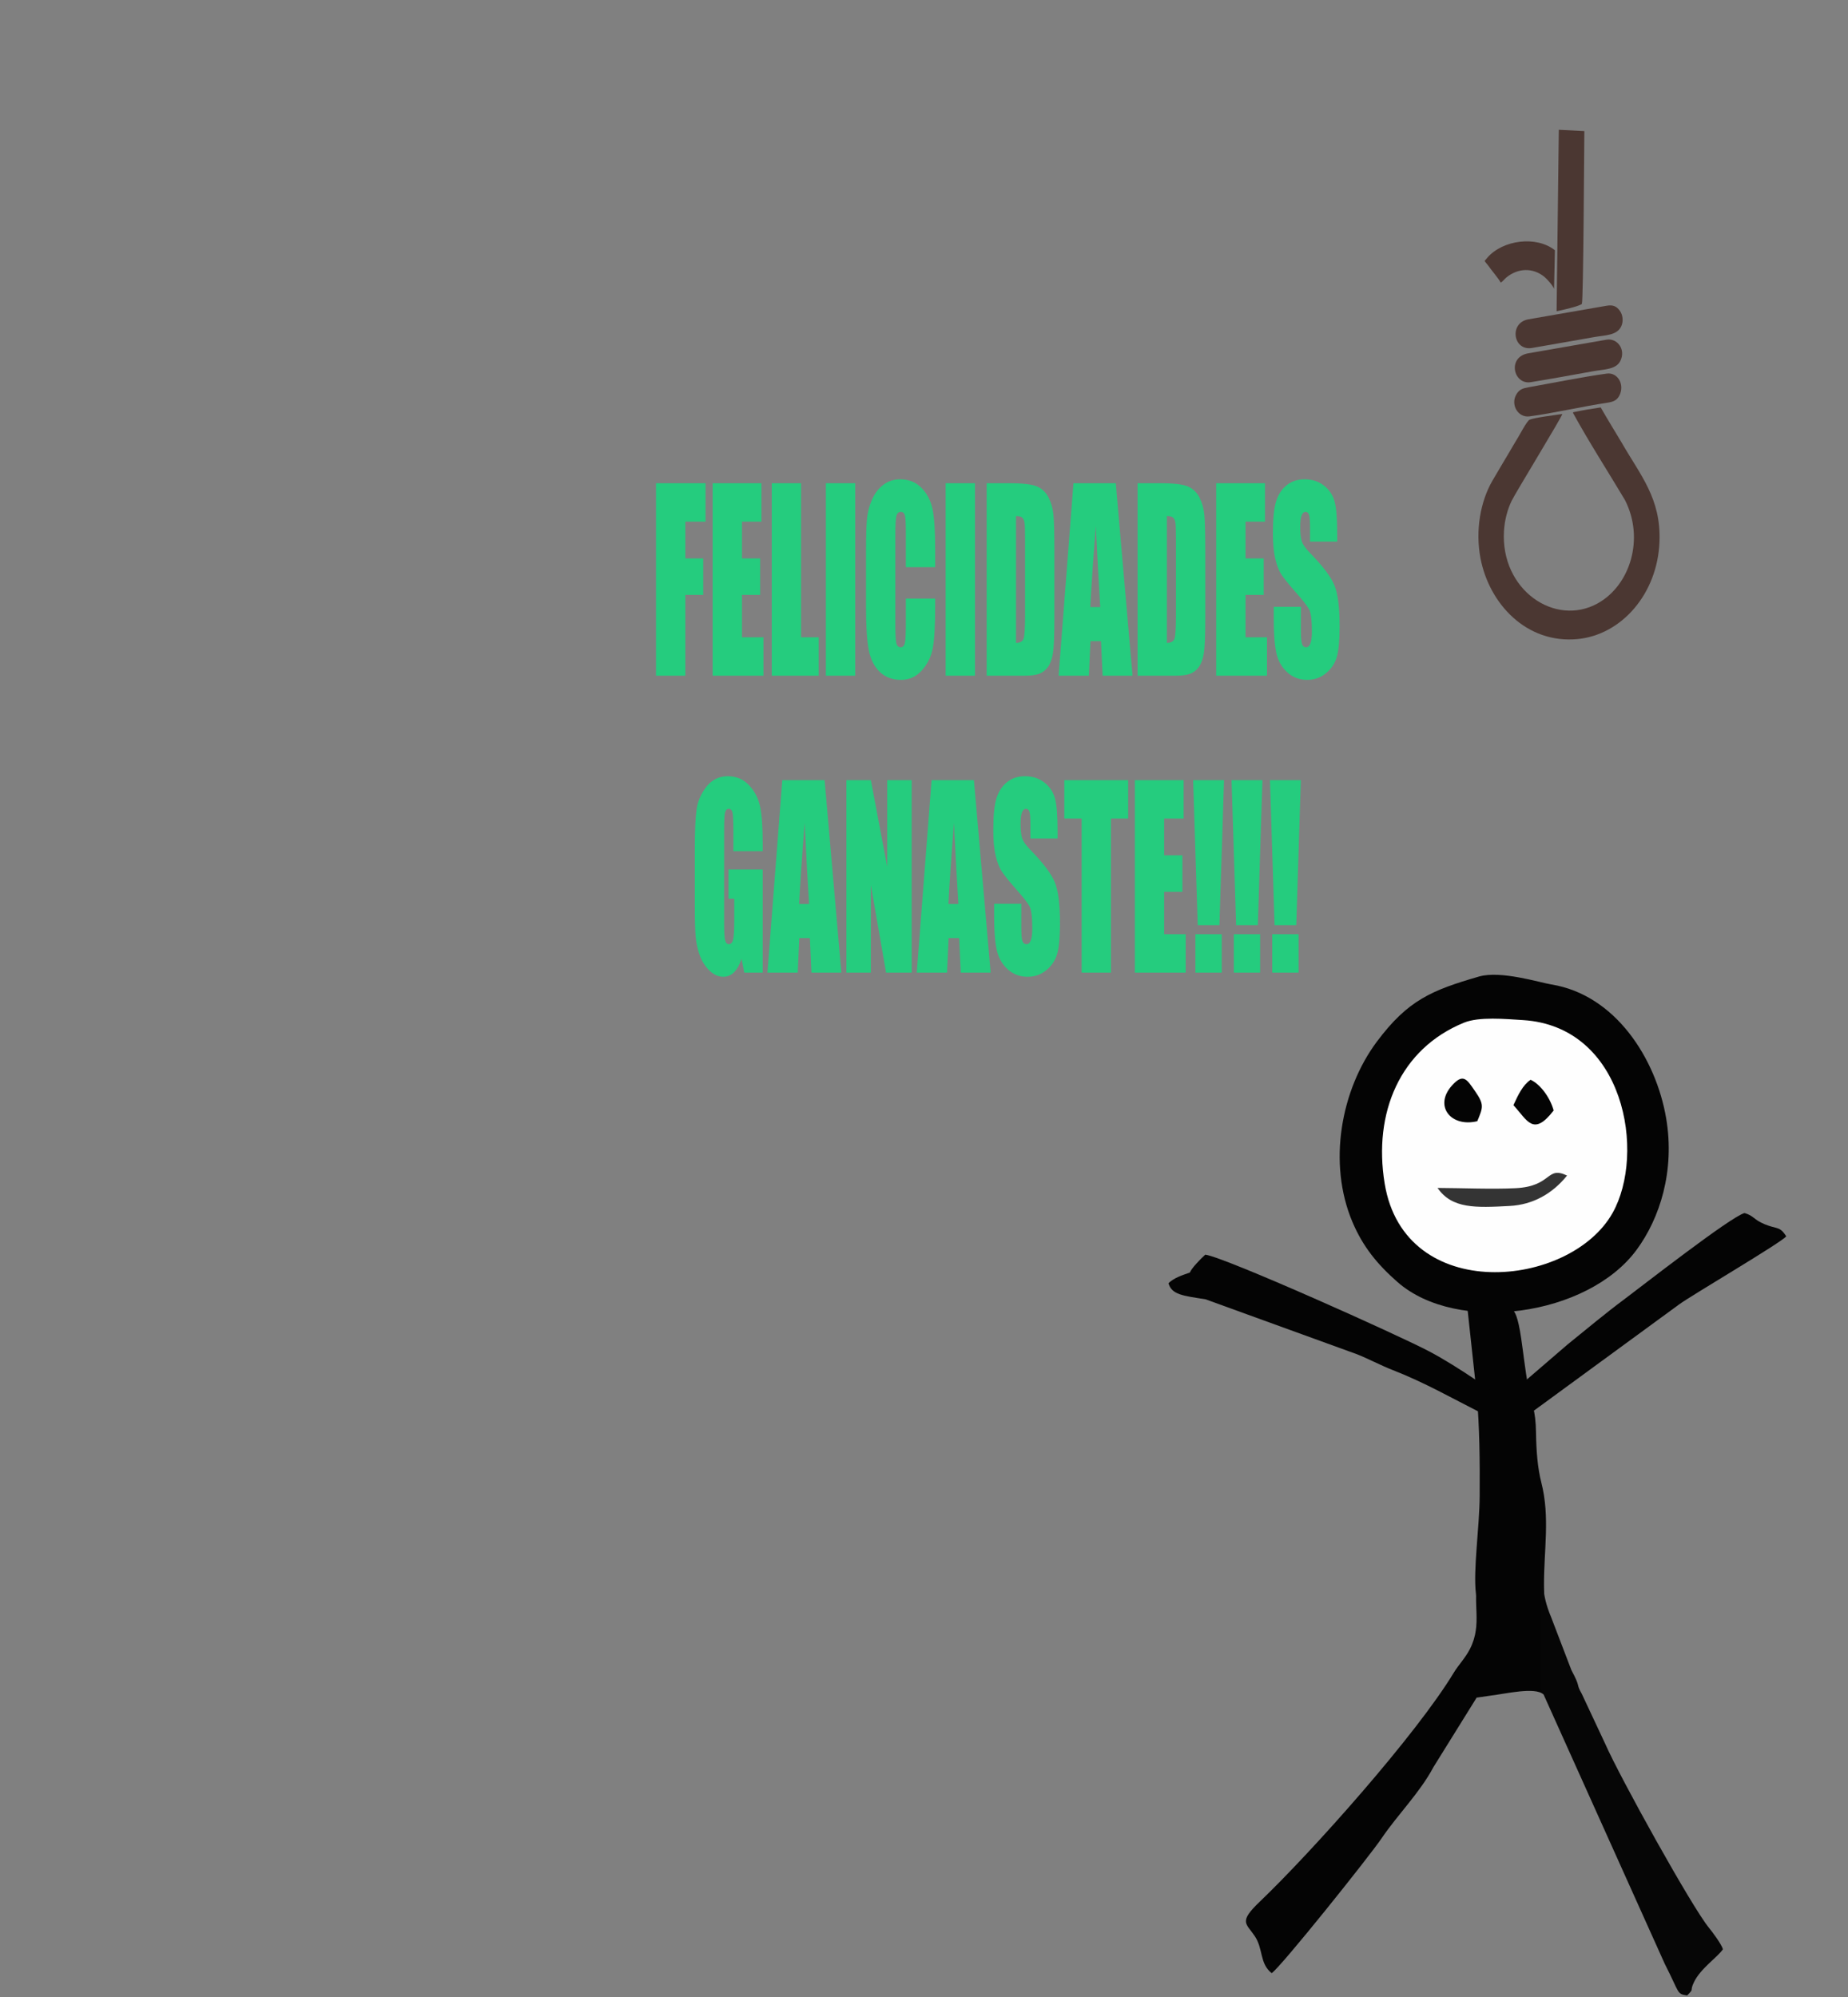 <?xml version="1.0" encoding="UTF-8"?>
<!DOCTYPE svg PUBLIC "-//W3C//DTD SVG 1.1//EN" "http://www.w3.org/Graphics/SVG/1.1/DTD/svg11.dtd">
<!-- Creator: CorelDRAW 2021 (64-Bit) -->
<svg xmlns="http://www.w3.org/2000/svg" xml:space="preserve" width="201.685mm" height="218.018mm" version="1.1" style="shape-rendering:geometricPrecision; text-rendering:geometricPrecision; image-rendering:optimizeQuality; fill-rule:evenodd; clip-rule:evenodd"
viewBox="0 0 20168.46 21801.76"
 xmlns:xlink="http://www.w3.org/1999/xlink"
 xmlns:xodm="http://www.corel.com/coreldraw/odm/2003">
 <rect x="0" y="0" width="20168.46" height="21801.76" fill="#808080" stroke="none"/>
 <defs>
  <style type="text/css">
   <![CDATA[
    .fil1 {fill:#040404}
    .fil4 {fill:#060606}
    .fil3 {fill:#343434}
    .fil0 {fill:#4B3732}
    .fil2 {fill:#FEFEFE}
    .fil5 {fill:#25CC7E;fill-rule:nonzero}
   ]]>
  </style>
 </defs>
 <g id="Capa_x0020_1">
  <path class="fil0" d="M17536.53 4077.86c-260.35,35.32 -580.94,100.74 -852.56,148.9 -66.6,11.82 -102.09,24.09 -133.64,75.99 -68.48,112.6 16.18,258.13 140.59,242.29 244.42,-31.08 588.87,-110.41 850.85,-149.18 65.61,-9.73 104.99,-26.21 131.71,-78.66 61.06,-119.87 -19.37,-255.29 -136.95,-239.34z"/>
  <path class="fil0" d="M17533.23 3707.78l-853.15 148.55c-233.3,39.37 -164.71,346.16 27.02,315.16 227.45,-36.79 455.77,-78.9 682.34,-119.64 117.65,-21.16 249.12,-17.18 295.55,-114.07 59.96,-125.18 -35.21,-249.3 -151.76,-230z"/>
  <path class="fil0" d="M16988.2 3397.03c45.06,-7.89 252.1,-54.86 275.99,-80.14 16.47,-53.17 24.63,-1673.9 26.86,-1885.99l-278.74 -14.3 -24.11 1980.43z"/>
  <path class="fil0" d="M17534.85 3337.11l-853.4 148.22c-215.05,37.01 -168.78,347.97 37.65,313.01 227.48,-38.53 453.9,-80.16 682,-119.49 117.88,-20.33 245.68,-16.65 292.54,-116.86 26.38,-56.41 16.29,-126.21 -14.68,-169 -33.72,-46.59 -71.87,-68.94 -144.11,-55.88z"/>
  <path class="fil0" d="M16202.51 2847.12c10.69,20.64 30.1,37.69 43.36,57.21 31.58,46.4 108.86,134.91 132.4,180.25 20.58,-9.98 40.79,-38.83 61.81,-55.98 126.87,-103.52 290.28,-109.51 415.86,-5.83 28.38,23.44 89.67,91.04 104.41,130.38l9.61 -421.42c-202.24,-161.28 -568.79,-113.49 -737.13,80.46 -15.16,17.48 -18.38,23.56 -30.32,34.93z"/>
  <path class="fil0" d="M16563.92 4780.52c-31.9,51.87 -62.2,104.52 -93.74,158.36 -63.29,108.06 -123.74,206.21 -184.92,312.79 -127.93,222.72 -185.62,539.31 -127.77,841.88 95.33,498.72 502.98,934.31 1058.2,882.31 478.34,-44.83 874.66,-491.45 895.47,-1065.52 17.02,-469.54 -206.66,-719.55 -412.31,-1078.08 -75.85,-126.54 -156.3,-257.24 -229.47,-385.01 -95.95,13.85 -195.86,30.74 -291.12,50.42 -19.38,7.86 -5.66,1.48 -12.3,6.89 169.35,310.94 384.13,644.25 567.2,951.47 217.14,422.32 58.67,930.41 -293.86,1128.52 -467.23,262.55 -1064.25,-144.73 -1025.41,-788.78 7.31,-121.06 38.68,-235.48 83.38,-328.69 41.29,-86.13 551.85,-920.05 553.26,-948.41 -72.17,12.19 -299.96,38.03 -357.32,62.67 -27.79,11.94 -108.85,165.93 -129.29,199.18z"/>
  <path class="fil1" d="M16140.26 10659.59c-512.98,149.01 -774.05,255.67 -1113.19,709.89 -392.05,525.11 -539.19,1324.96 -267.14,1968.54 113.7,268.98 271.59,462.91 492.26,656.27 650.4,569.87 2074.98,373.08 2608.78,-351.4 254.3,-345.12 420.02,-862.73 323.03,-1435.6 -110.15,-650.51 -553.21,-1347.77 -1252.25,-1461.37 -130.55,-21.22 -553.43,-155.47 -791.49,-86.33z"/>
  <path class="fil2" d="M15977.4 11162.94c-697.08,284.88 -992.41,982.69 -865.56,1756.12 217.33,1325.13 2024.14,1145.72 2487.47,320.66 365.53,-650.87 131.63,-2035.6 -977.82,-2104.97 -192.09,-12.02 -479.49,-39.08 -644.09,28.19z"/>
  <path class="fil1" d="M16122.83 12238.31c61.53,-149.74 78.11,-179.98 -23.11,-325.7 -90.55,-130.35 -129.03,-203.22 -254.65,-62.46 -198.87,222.84 -9.47,458.47 277.76,388.16z"/>
  <path class="fil1" d="M16517.03 12063.26c153.93,168.2 216.09,346.07 438.95,58.32 -34.57,-131.74 -139.89,-284.13 -251.61,-335.45 -88.09,60.95 -134.21,163.2 -187.34,277.13z"/>
  <path class="fil3" d="M15688.93 12966.66c264,1.21 595.22,15.56 851.29,2.9 402.83,-19.89 332.06,-246.93 562.16,-138 -159.58,198.41 -372.46,318.52 -627.09,332.06 -370.5,19.73 -629.28,32.03 -786.36,-196.96z"/>
  <path class="fil1" d="M16454.76 14159.9l-343.48 0c-22.66,16.05 -13.82,13.9 -55.01,31.12 -0.7,0.3 -40.24,12.16 -49.26,15.17l109.19 1010.31c31.42,363.07 35.21,730.4 32.59,1112.3 -2.36,343.45 -71.8,804.98 -41.44,1060.83 39.59,333.52 -8.46,782.38 10.75,1140.36l153.28 -22.19c156.49,-18.64 480.28,-96.6 572.81,-13.16 31.93,-368.93 8.55,-819.1 6.52,-1196.05 -2.01,-374.24 67.1,-737.76 -28.54,-1113.24 -42.56,-167.09 -55.61,-352.62 -58.47,-541.37 -4.18,-276.47 -47.93,-294.14 -86.75,-513.88 -31.76,-179.77 -49.86,-347.3 -74.98,-519.1 -72.08,-493.09 -140.75,-204.39 -147.21,-451.1z"/>
  <path class="fil4" d="M16814.7 18426.17l1353.78 3009.63c165.83,324.23 127.95,328.15 244.46,345.74 83.72,-84.09 22.76,-36.66 74.13,-144.94 71.23,-150.15 261.51,-275.63 316.37,-360.04 -15.8,-55.77 -115.17,-188.53 -154.27,-236.23 -183.37,-223.72 -964.19,-1627.92 -1132.07,-2009.37l-254.65 -543.28c-67.4,-117.69 -5.22,-57.52 -113.22,-258.92l-220.67 -576.46c-112.72,-268.66 -86.39,-411.67 -90.37,-685l-23.49 0 0 1458.88 0 -0.01z"/>
  <path class="fil1" d="M13747.98 20758.23c-232.6,222.28 -148.98,234.13 -54.98,373.51 96.25,142.71 51.08,299.27 185.54,406.07 95.98,-61.32 1061.19,-1267.33 1201.09,-1473.77 174.35,-257.26 416.51,-496.52 564.66,-775.56l517.3 -832 0 -1220.55 -25.92 0c-74.56,256.83 48.32,488.76 -94.25,765.22 -50.04,97.04 -127.37,177.37 -173.33,253.62 -410.27,680.49 -1553.36,1961.79 -2120.11,2503.46z"/>
  <path class="fil1" d="M12985.76 13890.19c20.73,-50.14 111.99,-143.72 168.08,-195.04 211.52,26.82 2120.97,883.6 2451.21,1059.53 328.07,174.78 696.48,444.92 719.81,456.84l0 364.64 -16.61 0c-23.39,-119.69 -33,-97.2 -144.64,-153.78 -321.18,-162.8 -619.03,-333.2 -961.1,-466.38 -132.8,-51.7 -276.51,-128.25 -395.12,-174.67l-1650.4 -598.87c-246.95,-38.91 -369.63,-49.75 -404.7,-175.9 64.34,-60.58 145.16,-84.66 233.47,-116.37z"/>
  <path class="fil1" d="M16442.03 15434.62l68.16 -313.58c89.97,-23.24 -3.54,67.04 136.04,-48l462.57 -398.33c208.15,-167.58 402.46,-331.97 619.32,-493.36 173,-128.75 1155.39,-897.61 1310.87,-940.41 100.86,28.42 97.41,71.13 218.76,121.63 140.81,58.61 162.57,18.24 236.83,131.81 -37.86,59.64 -1035.6,645.46 -1168.19,743.09l-1884.36 1378.83 0 -181.68z"/>
  <path class="fil5" d="M7159.53 5274.33l540.39 0 0 419.79 -220.5 0 0 401.18 195.66 0 0 398.53 -195.66 0 0 882.08 -319.89 0 0 -2101.58zm618.05 0l532.63 0 0 419.79 -212.74 0 0 401.18 198.76 0 0 398.53 -198.76 0 0 462.3 234.48 0 0 419.78 -554.37 0 0 -2101.58zm965.1 0l0 1681.8 192.56 0 0 419.78 -512.44 0 0 -2101.58 319.88 0zm590.6 0l0 2101.58 -319.89 0 0 -2101.58 319.89 0zm872.96 916.62l-319.89 0 0 -364.87c0,-106.27 -3.36,-172.26 -10.08,-198.83 -6.74,-26.12 -21.74,-39.41 -44.78,-39.41 -25.88,0 -42.45,15.94 -49.43,47.82 -7,32.33 -10.62,101.4 -10.62,207.68l0 975.07c0,102.3 3.62,168.72 10.62,200.14 6.98,31 22.78,46.51 47.1,46.51 23.54,0 39.07,-15.51 46.32,-46.95 7.25,-30.98 10.87,-104.49 10.87,-220.08l0 -264.35 319.89 0 0 81.93c0,217.86 -9.06,372.4 -26.91,463.17 -17.86,91.21 -57.71,170.92 -119.06,239.56 -61.6,68.64 -137.16,102.74 -227.23,102.74 -93.42,0 -170.55,-28.79 -231.37,-86.8 -60.56,-58.01 -100.94,-138.16 -120.61,-240.88 -19.67,-102.74 -29.51,-256.83 -29.51,-462.75l0 -613.74c0,-151.44 3.11,-264.78 9.07,-340.51 6.21,-75.71 24.06,-148.79 54.35,-218.74 30.01,-69.96 71.68,-125.32 124.99,-165.61 53.33,-40.31 114.66,-60.23 184.02,-60.23 93.94,0 171.59,31.01 232.93,93.43 61.08,61.99 101.19,139.5 120.61,232.49 19.15,92.99 28.72,237.34 28.72,433.51l0 199.7zm434.29 -916.62l0 2101.58 -319.89 0 0 -2101.58 319.89 0zm127.59 0l238.88 0c153.99,0 258.29,11.95 312.64,36.32 54.35,24.35 95.76,64.2 123.97,119.56 28.21,55.33 46.07,116.9 53.05,184.64 7,68.2 10.62,201.48 10.62,400.75l0 735.95c0,188.63 -5.18,314.82 -15.53,378.15 -10.36,63.76 -28.47,113.81 -54.09,149.68 -25.88,35.86 -57.72,60.65 -95.76,75.27 -37.79,14.17 -94.99,21.26 -171.34,21.26l-402.44 0 0 -2101.58zm319.89 358.68l0 1384.22c45.29,0 73.24,-15.94 83.59,-47.38 10.62,-31.88 15.79,-117.78 15.79,-258.16l0 -817.43c0,-95.21 -1.81,-156.32 -5.17,-183.32 -3.63,-27.01 -11.4,-46.49 -24.08,-58.89 -12.42,-12.85 -35.71,-19.04 -70.13,-19.04zm1089.33 -358.68l182.72 2101.58 -326.37 0 -17.33 -377.27 -115.17 0 -17.34 377.27 -330.5 0 162.01 -2101.58 461.98 0zm-169.52 1352.37c-15.27,-238.24 -31.31,-533.16 -48.39,-885.18 -31.59,403.84 -51.52,698.76 -60.05,885.18l108.44 0zm407.11 -1352.37l238.88 0c153.99,0 258.29,11.95 312.64,36.32 54.35,24.35 95.76,64.2 123.97,119.56 28.21,55.33 46.07,116.9 53.05,184.64 7,68.2 10.61,201.48 10.61,400.75l0 735.95c0,188.63 -5.17,314.82 -15.52,378.15 -10.36,63.76 -28.47,113.81 -54.1,149.68 -25.87,35.86 -57.71,60.65 -95.75,75.27 -37.79,14.17 -94.99,21.26 -171.34,21.26l-402.44 0 0 -2101.58zm319.88 358.68l0 1384.22c45.29,0 73.24,-15.94 83.6,-47.38 10.61,-31.88 15.79,-117.78 15.79,-258.16l0 -817.43c0,-95.21 -1.81,-156.32 -5.18,-183.32 -3.63,-27.01 -11.39,-46.49 -24.07,-58.89 -12.42,-12.85 -35.72,-19.04 -70.14,-19.04zm538.33 -358.68l532.63 0 0 419.79 -212.74 0 0 401.18 198.76 0 0 398.53 -198.76 0 0 462.3 234.48 0 0 419.78 -554.37 0 0 -2101.58zm1320.72 637.65l-296.59 0 0 -155.44c0,-72.61 -3.88,-119.1 -11.39,-139.03 -7.5,-19.92 -19.93,-29.67 -37.52,-29.67 -19.16,0 -33.65,13.29 -43.48,40.29 -9.85,26.57 -14.76,66.86 -14.76,121.34 0,69.96 5.7,122.66 16.82,158.07 10.87,34.98 40.89,77.95 90.33,128.43 141.56,144.79 230.86,263.91 267.6,356.46 37.01,92.55 55.39,241.78 55.39,447.23 0,149.67 -10.36,259.94 -30.8,331.23 -20.44,70.84 -59.78,130.19 -118.53,178.01 -58.5,48.26 -126.56,72.18 -204.46,72.18 -85.41,0 -158.14,-27.89 -218.7,-83.25 -60.29,-55.35 -99.64,-125.77 -118.53,-211.23 -18.63,-85.89 -27.95,-207.67 -27.95,-364.86l0 -137.72 296.59 0 0 255.5c0,78.82 4.15,129.3 12.43,151.88 8.27,22.59 23.03,33.66 44.26,33.66 21.21,0 37,-14.17 47.35,-42.95 10.36,-28.35 15.53,-70.86 15.53,-126.65 0,-123.54 -9.83,-204.58 -29.5,-242.22 -20.44,-38.07 -70.14,-101.84 -149.33,-191.29 -79.2,-89.9 -131.48,-155.44 -157.35,-196.17 -25.63,-40.73 -47.11,-96.96 -63.94,-168.7 -16.81,-71.74 -25.36,-163.41 -25.36,-275 0,-160.73 11.91,-278.53 35.97,-352.92 24.08,-74.39 62.64,-132.4 116.21,-174.45 53.58,-42.07 118.02,-62.89 193.85,-62.89 82.82,0 153.22,23.03 211.7,68.64 58.24,46.05 96.81,103.62 115.7,173.58 18.89,69.51 28.46,187.75 28.46,354.7l0 83.24zm-6270.06 3379.11l-319.88 0 0 -190.86c0,-120.43 -2.85,-195.72 -8.81,-225.83 -5.94,-30.54 -20.18,-45.61 -42.44,-45.61 -19.15,0 -32.35,12.85 -39.33,38.98 -7,25.67 -10.36,92.53 -10.36,199.7l0 1007.83c0,93.87 3.36,156.32 10.36,185.98 6.98,29.67 20.7,44.73 41.4,44.73 22.78,0 38.05,-16.82 46.33,-50.48 8.02,-33.66 12.16,-99.64 12.16,-197.49l0 -248.86 -62.11 0 0 -318.83 372.68 0 0 1126.51 -201.08 0 -29.51 -150.56c-21.74,65.1 -49.18,113.81 -82.04,146.57 -33.14,32.78 -72.22,49.16 -116.99,49.16 -53.57,0 -103.52,-22.13 -150.36,-66.86 -46.59,-44.73 -82.05,-99.64 -106.12,-165.63 -24.32,-65.52 -39.34,-134.6 -45.55,-206.77 -5.95,-72.2 -9.06,-180.67 -9.06,-325.04l0 -624.36c0,-200.58 6.21,-346.27 18.89,-437.04 12.68,-91.24 48.92,-174.48 108.7,-250.19 59.79,-75.73 137.18,-113.36 232.16,-113.36 93.43,0 170.81,32.76 232.4,98.74 61.6,65.98 101.98,143.91 120.61,234.24 18.64,90.77 27.95,221.86 27.95,394.56l0 90.77zm675.75 -775.8l182.73 2101.57 -326.37 0 -17.34 -377.27 -115.17 0 -17.34 377.27 -330.5 0 162.01 -2101.57 461.98 0zm-169.52 1352.34c-15.27,-238.24 -31.31,-533.15 -48.39,-885.18 -31.58,403.85 -51.51,698.76 -60.05,885.18l108.44 0zm1119.87 -1352.34l0 2101.57 -279.52 0 -166.15 -955.59 0 955.59 -267.09 0 0 -2101.57 267.09 0 178.58 946.28 0 -946.28 267.09 0zm679.12 0l182.72 2101.57 -326.36 0 -17.34 -377.27 -115.17 0 -17.34 377.27 -330.5 0 162.01 -2101.57 461.98 0zm-169.52 1352.34c-15.27,-238.24 -31.31,-533.15 -48.39,-885.18 -31.58,403.85 -51.51,698.76 -60.05,885.18l108.44 0zm1082.6 -714.7l-296.6 0 0 -155.43c0,-72.62 -3.87,-119.1 -11.38,-139.04 -7.51,-19.92 -19.93,-29.67 -37.52,-29.67 -19.16,0 -33.65,13.29 -43.48,40.3 -9.85,26.57 -14.76,66.86 -14.76,121.33 0,69.96 5.7,122.66 16.82,158.08 10.87,34.98 40.89,77.95 90.32,128.43 141.57,144.78 230.87,263.9 267.61,356.45 37.01,92.56 55.39,241.78 55.39,447.24 0,149.66 -10.36,259.93 -30.8,331.23 -20.45,70.83 -59.78,130.18 -118.53,178.01 -58.5,48.26 -126.57,72.17 -204.47,72.17 -85.4,0 -158.13,-27.89 -218.69,-83.24 -60.29,-55.36 -99.64,-125.77 -118.53,-211.23 -18.64,-85.9 -27.95,-207.68 -27.95,-364.87l0 -137.72 296.59 0 0 255.5c0,78.83 4.15,129.31 12.42,151.88 8.28,22.59 23.04,33.66 44.27,33.66 21.21,0 37,-14.16 47.35,-42.95 10.36,-28.35 15.53,-70.86 15.53,-126.65 0,-123.53 -9.83,-204.58 -29.5,-242.21 -20.45,-38.08 -70.14,-101.84 -149.33,-191.3 -79.2,-89.89 -131.48,-155.43 -157.35,-196.17 -25.63,-40.73 -47.12,-96.96 -63.94,-168.7 -16.81,-71.73 -25.36,-163.4 -25.36,-274.99 0,-160.73 11.91,-278.53 35.97,-352.93 24.08,-74.39 62.64,-132.4 116.21,-174.45 53.58,-42.07 118.02,-62.88 193.85,-62.88 82.81,0 153.22,23.03 211.7,68.63 58.24,46.05 96.8,103.62 115.69,173.58 18.9,69.52 28.47,187.76 28.47,354.7l0 83.24zm770.47 -637.64l0 419.78 -187.89 0 0 1681.79 -319.89 0 0 -1681.79 -189.45 0 0 -419.78 697.23 0zm72.99 0l532.63 0 0 419.78 -212.75 0 0 401.19 198.77 0 0 398.53 -198.77 0 0 462.29 234.49 0 0 419.78 -554.37 0 0 -2101.57zm972.87 0l-49.95 1583.49 -236.82 0 -50.2 -1583.49 336.97 0zm-24.85 1681.79l0 419.78 -287.28 0 0 -419.78 287.28 0zm444.13 -1681.79l-49.95 1583.49 -236.82 0 -50.2 -1583.49 336.97 0zm-24.86 1681.79l0 419.78 -287.28 0 0 -419.78 287.28 0zm444.13 -1681.79l-49.95 1583.49 -236.82 0 -50.2 -1583.49 336.97 0zm-24.85 1681.79l0 419.78 -287.27 0 0 -419.78 287.27 0z"/>
 </g>
</svg>
